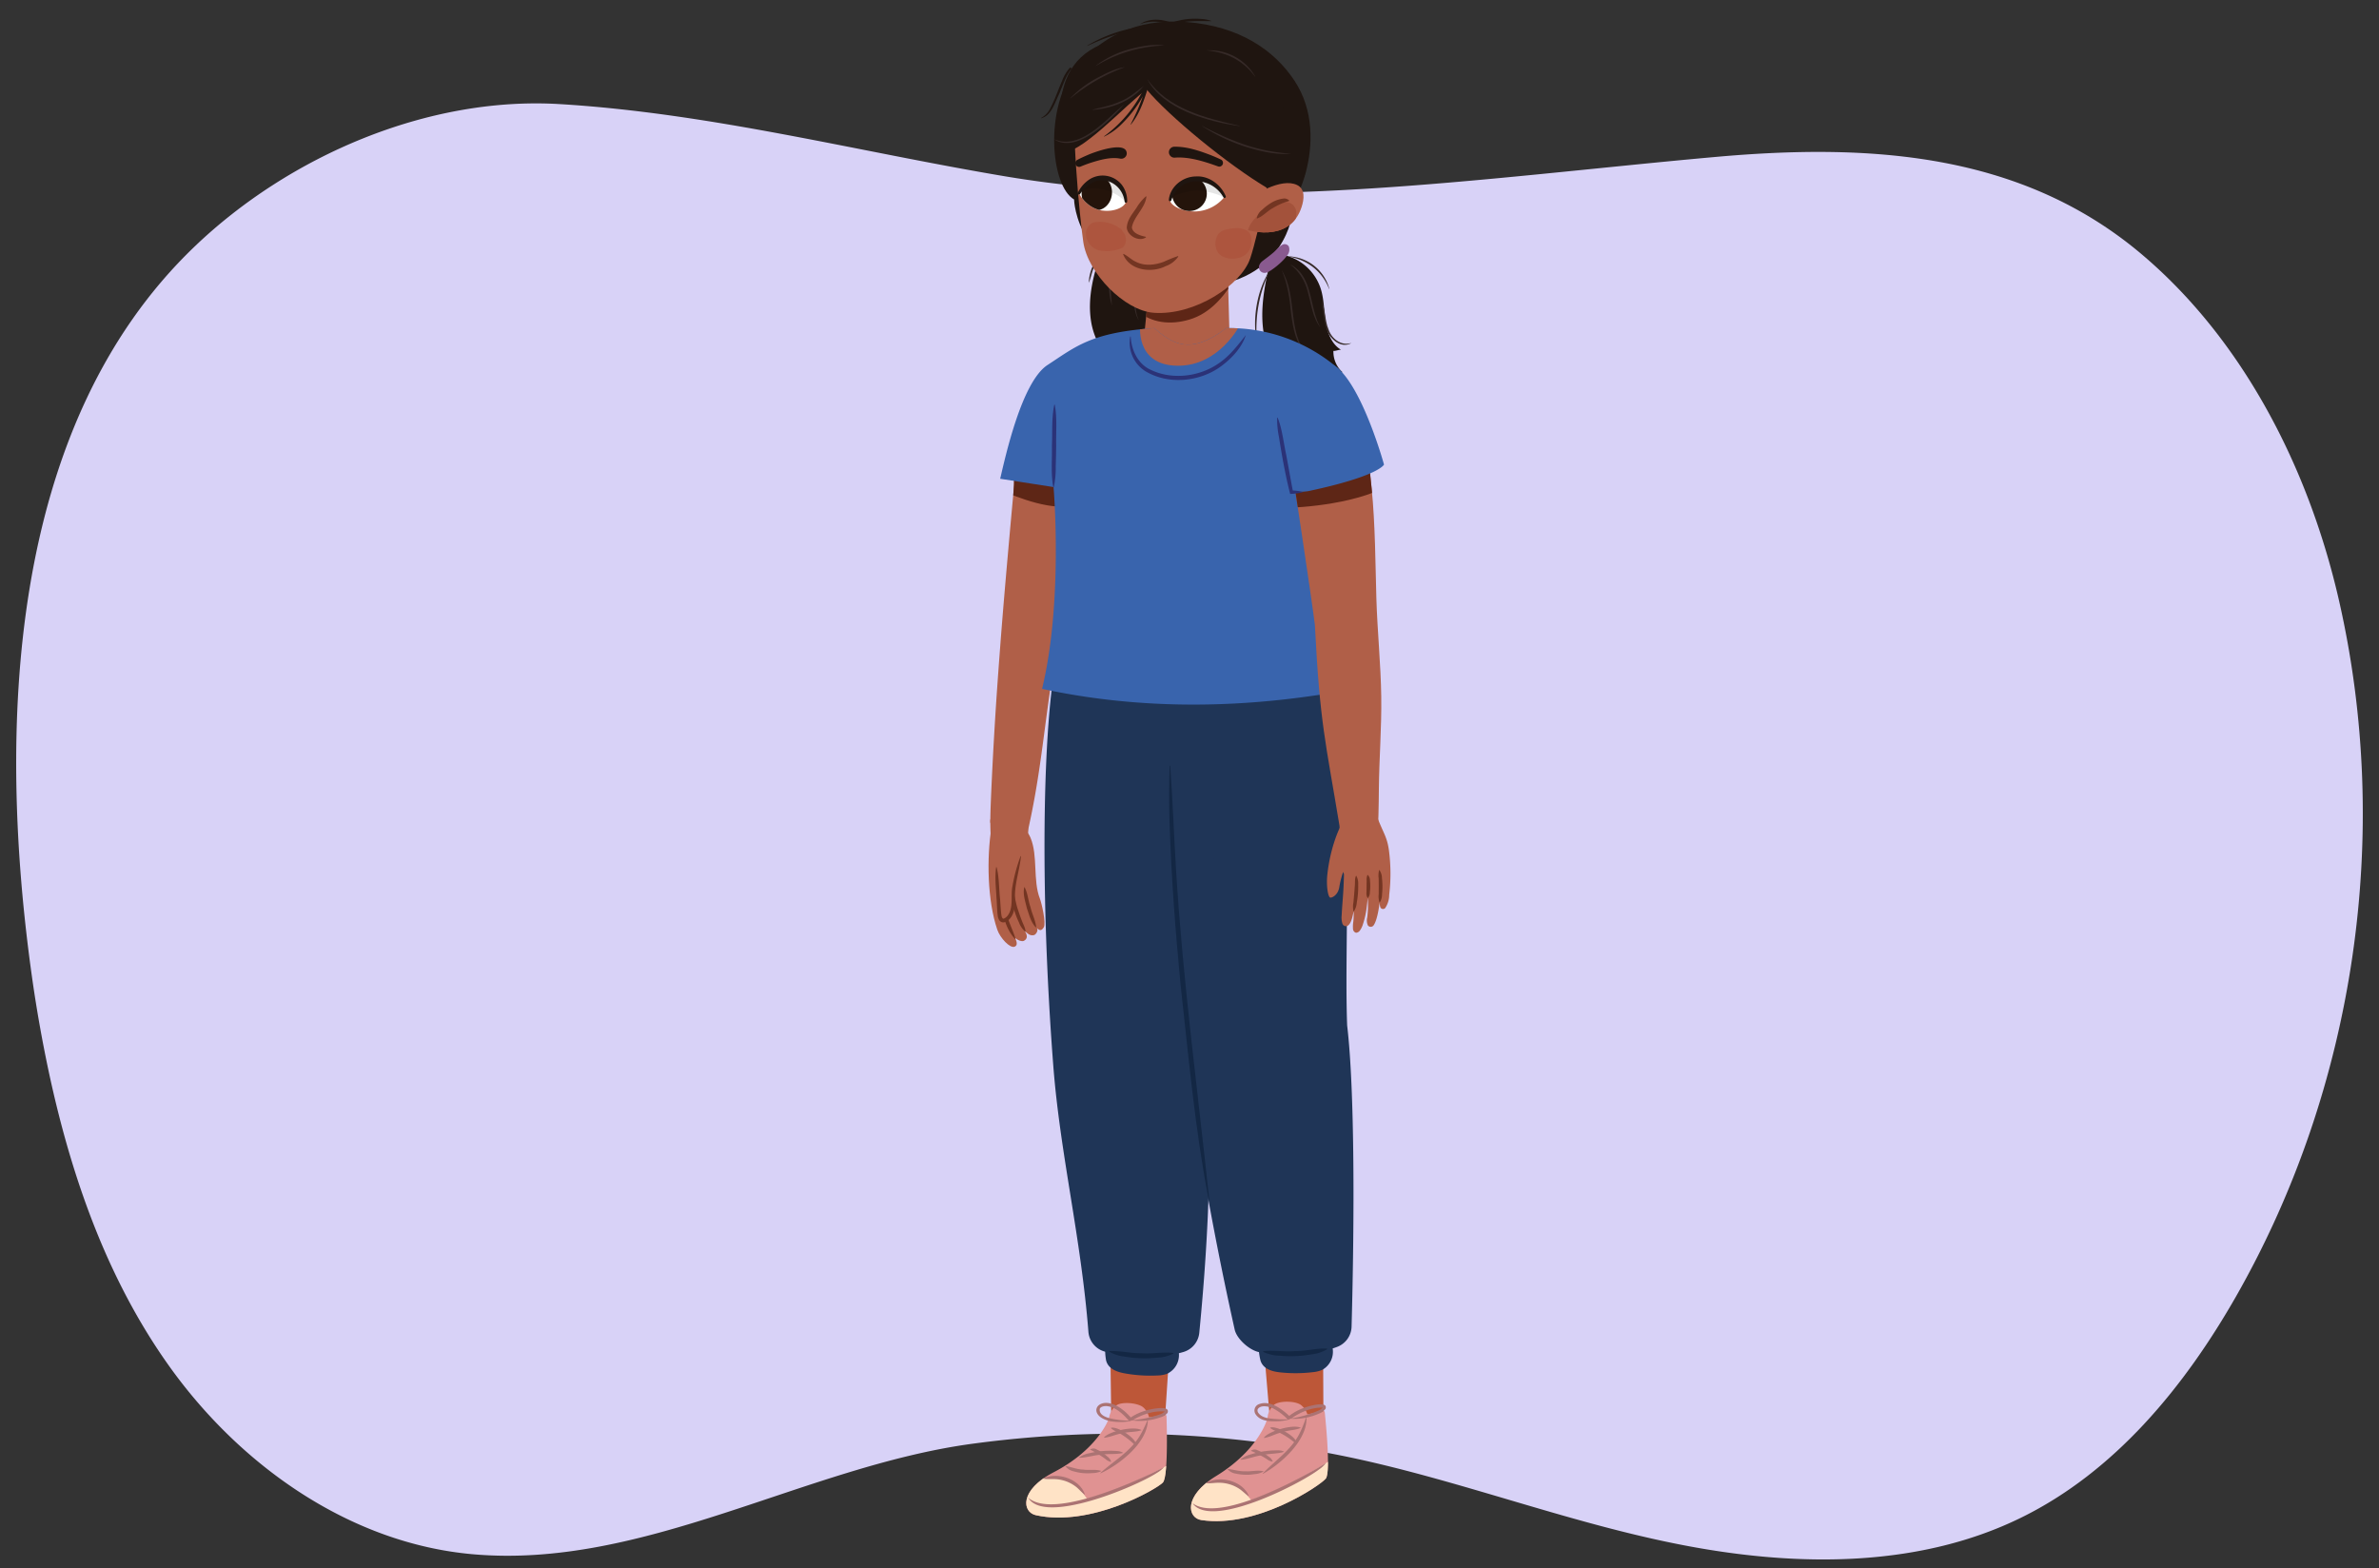 <svg xmlns="http://www.w3.org/2000/svg" xmlns:xlink="http://www.w3.org/1999/xlink" width="760" height="501" viewBox="0 0 760 501"><rect x="0" y="0" width="760" height="501" fill="#333333" stroke="none"/><defs><clipPath id="a"><path d="M316.552,255.7c-.245,6.031-.433,12.135.824,18.038.447,2.1,1.251,4.386,3.166,5.359,2.115,1.075,4.816.021,6.337-1.8s1.283-10.878,1.794-13.194c5.772-26.167,5.444-46.978,12.867-72.726,2.81-9.745,6.872-19.433,6.481-29.567a34.606,34.606,0,0,0-7.787-20.474c-2.434-2.96-5.889-5.851-9.93-5.839-3.271.009-7.254,11.019-6.777,13.376.812,4.013.283,7.925-.087,11.962q-1.386,15.155-2.678,30.317-1.275,15.213-2.331,30.445-1.03,15.178-1.721,30.378Q316.627,253.834,316.552,255.7Z" fill="#b05f48"/></clipPath><clipPath id="b"><path d="M423.168,450.873l-5.507,1.02a6.158,6.158,0,0,0-1.983-2.93c-1.635-1.344-6.662-1.506-8.527-.22a5.994,5.994,0,0,0-2.222,4.874l-.192.028s-2.7,9.674-16.268,17.986c-10.494,6.431-9.118,13.382-4.661,14.047,17.77,2.651,37.993-11.082,39.739-13.262S423.168,450.873,423.168,450.873Z" fill="#e09292"/></clipPath><clipPath id="c"><path d="M372.639,452.169l-5.565.63a6.167,6.167,0,0,0-1.771-3.064c-1.537-1.455-6.54-1.97-8.491-.819a6,6,0,0,0-2.56,4.7l-.193.015s-3.379,9.46-17.5,16.8c-10.921,5.675-10.038,12.706-5.639,13.684,17.539,3.9,38.679-8.378,40.575-10.43S372.639,452.169,372.639,452.169Z" fill="#e09292"/></clipPath><clipPath id="d"><polygon points="367.01 92.738 364.372 118.57 393.085 118.206 392.207 86.457 367.01 92.738" fill="#b05f47"/></clipPath><clipPath id="e"><path d="M373.808,63.912c.046-2.031,2.7-6.242,7.64-6.707,6.509-.612,9.765,5.655,9.765,5.655a12.368,12.368,0,0,1-8.921,4.681C377.545,67.772,373.772,65.539,373.808,63.912Z" fill="#fff"/></clipPath><clipPath id="f"><path d="M359.673,64.39a7.834,7.834,0,0,0-5.919-7.355c-5.58-1.194-9.064,4.744-9.064,4.744s2.257,4.655,7.244,5.456C356.027,67.892,359.533,66.011,359.673,64.39Z" fill="#fff"/></clipPath><clipPath id="g"><path d="M319.518,152.967c1.624-6.881,6.855-30.942,15.11-36.333,9.168-5.988,13.949-10.394,34.1-11.8,5.315,4.466,11.022,9.2,23,0a53.365,53.365,0,0,1,36.1,13.177c6.783,6.286-4.767,45.06-4.767,45.06.655,18.189-2.36,37.672,4.174,58.026-17.484,2.878-53.174,7.878-94.33-1.006,6.81-28.181,3.664-64.467,3.664-64.467Z" fill="#3964ad"/></clipPath><clipPath id="h"><path d="M396.5,65.2c3.84-2.938,12.725-8.534,17.843-6.1,2.7,1.285,2.283,4.581,1.458,7.082-3.275,9.926-13.789,9.125-21.578,5.935" fill="#b05f47"/></clipPath><clipPath id="i"><path d="M440.453,255.982c-.077,6.035-.217,12.14-1.787,17.968-.558,2.074-1.484,4.313-3.448,5.182-2.169.96-4.81-.236-6.232-2.134s-.7-10.932-1.086-13.271c-4.365-26.439-6.268-32.474-7.845-64.093-1.26-10.064-7.186-48.929-7.186-48.929s5.03-4.709,10.05-10.188c2.589-2.826,6.194-5.527,10.229-5.3,3.266.185,3.881,9.78,5.039,20.863S439.4,181.162,439.7,191.3c.307,10.174,1.41,21.014,1.556,31.191.145,10.141-.665,19.62-.761,29.763Q440.477,254.119,440.453,255.982Z" fill="#b05f48"/></clipPath></defs><path d="M683.991,81.077C645.23,48.425,596.463,45.826,548.085,50.141,473.5,56.8,395.616,68.829,321.056,56.33c-47.444-7.976-94.148-20.167-142.269-23.07C136.638,30.718,92.405,49.847,62.223,78.721,1.767,136.558-.665,234.433,10.176,311.849q1.119,7.992,2.537,15.938c6.874,38.555,18.677,77.031,41.466,108.881S112,493.143,151.011,496.594c54.744,4.841,105.98-27.99,159.465-35.278a355.575,355.575,0,0,1,117.6,3.669c38.545,7.724,75.187,22.653,114.013,29.518,34.7,6.135,71.858,5.945,103.5-9.555,30.042-14.716,52.3-41.856,68.854-70.927C752.381,347.39,764.3,266.382,747.17,191.646,737.293,148.563,715.975,108.02,683.991,81.077Z" fill="#d8d2f7"/><path d="M316.552,255.7c-.245,6.031-.433,12.135.824,18.038.447,2.1,1.251,4.386,3.166,5.359,2.115,1.075,4.816.021,6.337-1.8s1.283-10.878,1.794-13.194c5.772-26.167,5.444-46.978,12.867-72.726,2.81-9.745,6.872-19.433,6.481-29.567a34.606,34.606,0,0,0-7.787-20.474c-2.434-2.96-5.889-5.851-9.93-5.839-3.271.009-7.254,11.019-6.777,13.376.812,4.013.283,7.925-.087,11.962q-1.386,15.155-2.678,30.317-1.275,15.213-2.331,30.445-1.03,15.178-1.721,30.378Q316.627,253.834,316.552,255.7Z" fill="#b05f48"/><g clip-path="url(#a)"><path d="M320.381,156.867s12.594,5.912,20.562,4.884,5.655-14.423,5.655-14.423l-22.876-2.313Z" fill="#5e2616"/></g><polygon points="422.438 381.212 422.78 452.035 405.589 452.432 399.762 383.26 422.438 381.212" fill="#bd5738"/><path d="M423.168,450.873l-5.507,1.02a6.158,6.158,0,0,0-1.983-2.93c-1.635-1.344-6.662-1.506-8.527-.22a5.994,5.994,0,0,0-2.222,4.874l-.192.028s-2.7,9.674-16.268,17.986c-10.494,6.431-9.118,13.382-4.661,14.047,17.77,2.651,37.993-11.082,39.739-13.262S423.168,450.873,423.168,450.873Z" fill="#e09292"/><g clip-path="url(#b)"><path d="M424.235,467.052s-12.009,7.985-24.5,12.268c-.075-.127-1.443-1.744-1.541-1.854a12.812,12.812,0,0,0-4.959-3.809c-2.271-.854-4.479-.473-6.757.058-.1.017-.2.038-.3.063-.164.042-.909,0-1.072.042a2.542,2.542,0,0,0-1.56,1.061c-.579.411-.557.926-1.1,1.384l-.051.044c-.146.125-.3.246-.439.375l.019.017c-.16.163-.32.337-.481.527a2.3,2.3,0,0,0-.448.789,6.427,6.427,0,0,0-2.431,3.655c-.662,3.039,1.845,4.983,4.779,5.72,3.257.818,8.3.109,11.226-1.061,2.943-1.176,20.121-6,21.041-6.588,4.013-2.047,7.9-2.369,10.177-6.037C426.64,472.419,424.235,467.052,424.235,467.052Z" fill="#ffe3c6"/></g><path d="M417.356,452.922c.333,7.232-8,14.709-13.844,17.957a.071.071,0,0,1-.084-.109c3.96-4.152,8.934-7.381,11.643-12.588a37,37,0,0,0,2.148-5.276.071.071,0,0,1,.137.016Z" fill="#ab7373"/><path d="M412.572,453.189a35.152,35.152,0,0,0,8.463-2.421,4.038,4.038,0,0,0,1.531-1.069c.01-.033,0,.015.007.035a14.544,14.544,0,0,0-5.451,1.018,20.167,20.167,0,0,0-4.643,2.5l-.98.391a18.206,18.206,0,0,0-4.727-3.614c-1.433-.7-4.047-1.251-4.976.222a1.241,1.241,0,0,0,.113,1.067c1.375,2.066,4.386,1.933,6.642,2.155.865.03,1.811.038,2.681.01.108-.01.226-.065.208-.107a.069.069,0,0,1,.128-.051c.091.372-.445.4-.679.458a17.829,17.829,0,0,1-2.33.3c-2.581.11-5.926.188-7.505-2.307a2.16,2.16,0,0,1,1.247-3.173c2.72-.973,5.548.558,7.636,2.161a19.872,19.872,0,0,1,2.391,2.111l-.979.391a1.058,1.058,0,0,1,.3-.716,17.1,17.1,0,0,1,5.118-2.8c1.2-.412,7.562-2.362,6.7.347a4.237,4.237,0,0,1-2.029,1.533,19.7,19.7,0,0,1-8.852,1.691.07.07,0,0,1-.007-.138Z" fill="#ab7373"/><path d="M403.794,459.328c1.578-2.139,9.518-4.4,11.781-3.107-1.928.812-3.982.7-5.944,1.388-2.027.42-3.693,1.49-5.768,1.839a.077.077,0,0,1-.069-.12Z" fill="#ab7373"/><path d="M405.814,456.138c1.991-.759,8.988,3.1,8.385,5.316a25.029,25.029,0,0,0-6.157-4.045,7.883,7.883,0,0,1-2.257-1.137.079.079,0,0,1,.029-.134Z" fill="#ab7373"/><path d="M396.3,466.283a8.16,8.16,0,0,1,3.238-1.578,27.208,27.208,0,0,1,7.071-1.271c1.154,0,2.63-.22,3.627.434-2.289.733-4.679.5-7,1.076-2.375.3-4.473,1.276-6.88,1.467a.075.075,0,0,1-.051-.128Z" fill="#ab7373"/><path d="M399.7,463.466a2,2,0,0,1,2.1-.068,13.617,13.617,0,0,1,3.462,1.972,3.146,3.146,0,0,1,1.308,1.532.082.082,0,0,1-.054.1,3.876,3.876,0,0,1-1.825-.808,34.618,34.618,0,0,0-4.968-2.6.084.084,0,0,1-.021-.136Z" fill="#ab7373"/><path d="M392.246,469.347c1.959.2,3.613.823,5.577.732,1.936.146,3.79-.437,5.744-.008a.075.075,0,0,1,.019.136,6.872,6.872,0,0,1-2.831.793,15.724,15.724,0,0,1-5.916-.153,4.467,4.467,0,0,1-2.657-1.378.077.077,0,0,1,.064-.122Z" fill="#ab7373"/><path d="M385.467,473.756c4.312-2.43,11.484-.577,13.456,4.147a.073.073,0,0,1-.111.082c-1.087-.73-1.882-1.6-2.875-2.273a11.725,11.725,0,0,0-6.743-1.953c-1.215-.009-2.377.253-3.69.13a.074.074,0,0,1-.037-.133Z" fill="#ab7373"/><path d="M380.969,480.277c7.724,5.889,29.821-5.589,37.543-9.846,1.716-.9,3.449-2.019,5.053-2.956a9.02,9.02,0,0,1-2.2,2.042c-6.546,4.941-34.727,19.132-40.4,10.76Z" fill="#ab7373"/><path d="M418.08,203.772c-20.59-.632-42.255-.223-46.495,4.794-3.581,20.36-1.106,74.427,7.634,133.34,4.175,28.142,9.011,55.095,15.214,82.9.688,3.081,4.944,6.831,8.072,7.257,12.3,1.674,20.257-.049,24.7-1.735a7.116,7.116,0,0,0,4.573-6.466c.952-34.6,1-75.86-1.416-96.228C429.073,293.829,434.807,232.711,418.08,203.772Z" fill="#1f3557"/><path d="M408.983,438.488a45.685,45.685,0,0,0,10.395-.068,9.79,9.79,0,0,0,2.982-.721,6.579,6.579,0,0,0,3.4-6.67,10,10,0,0,0-4.118-6.6,21.638,21.638,0,0,0-7.25-3.261c-2.767-.777-5.387-1.07-8.094.073a7.123,7.123,0,0,0-3.651,2.95,8.3,8.3,0,0,0-.755,4.337c.037.935.139,1.866.254,2.795a19.234,19.234,0,0,0,.545,3.417c.76,2.411,3.163,3.3,5.453,3.64C408.421,438.422,408.7,438.457,408.983,438.488Z" fill="#1f3557"/><path d="M423.981,431.082a11.88,11.88,0,0,1-4.957,1.642,38.433,38.433,0,0,1-10.41.422,12.375,12.375,0,0,1-5.076-1.222l.034-.195c3.466-.414,6.749.266,10.195-.05,3.461.043,6.665-.955,10.165-.788l.049.191Z" fill="#132744"/><path d="M316.741,264.377c-1.558,9.693-1.329,23.393,1.861,32.678.909,2.648,4.063,6.047,5.541,5.415s.144-2.706-.407-3.925c.146,1.509,2.578,2.46,3.343,2.072,1.352-.687,1.12-2.009.207-3.219,1.007.893,1.687,1.651,3.007,1.387.694-.139,1.755-1.808.694-2.636.926,1.238,1.7,1.452,2.473.112s-.684-7.691-1.249-9.13c-2.289-5.827-.581-13.666-2.983-19.424C326.446,261.037,317.192,261.574,316.741,264.377Z" fill="#b05f48"/><path d="M320.115,283.8c.722,2.77.668,5.519,1.531,8.241.607,2.785,1.982,5.163,2.757,7.916a.078.078,0,0,1-.126.075c-2.933-3.129-4.028-7.786-4.554-11.934a9.762,9.762,0,0,1,.246-4.3.078.078,0,0,1,.146,0Z" fill="#733522"/><path d="M323.356,284.361c1.023,2.181,1.124,4.477,1.983,6.687.341,1.1.74,2.183,1.162,3.258.318.95,1.214,2.41,1.074,3.414a7.347,7.347,0,0,1-2.056-2.985,26.9,26.9,0,0,1-2.2-6.782,7.739,7.739,0,0,1-.113-3.575.08.08,0,0,1,.146-.017Z" fill="#733522"/><path d="M327.348,283.516c1.041,2.042,1.1,4.235,1.859,6.349.5,2.191,1.578,4.092,1.815,6.363a.081.081,0,0,1-.134.062c-1.6-1.685-2.092-3.974-2.84-6.09-.489-2.189-1.332-4.385-.846-6.666a.081.081,0,0,1,.146-.018Z" fill="#733522"/><path d="M319.264,292.072c.065.912.432,2.111,1.345,2.058a1.431,1.431,0,0,0,.626-.223,5.383,5.383,0,0,0,2.312-3.858,37.139,37.139,0,0,0,.183-4.639c.163-4.174,1.717-8.159,2.438-12.274s.427-8.808-2.482-11.807a5.421,5.421,0,0,0-4.692-1.817c-1.563.293-3.057,1.92-2.554,3.547.206.668.649,1.232.826,1.921a20.038,20.038,0,0,1,.324,3.516l1.072,15.1Q318.964,287.832,319.264,292.072Z" fill="#b05f48"/><path d="M318.38,277.094c.847,3.262.723,6.567,1.076,9.884.11.769.291,5.363.6,6,.2.431.306.619.644.53a3.172,3.172,0,0,0,1.19-.939c1.974-2.5.925-6.384,1.537-9.355a53.935,53.935,0,0,1,2.6-9.639c.023-.078.157-.055.143.032-.439,4.147-1.8,8.049-1.924,12.165-.018,2.513.262,5.339-1.447,7.524-1.083,1.461-3.1,2.229-3.863.106-.4-.914-.459-5.308-.585-6.344-.157-3.316-.607-6.636-.121-9.956a.076.076,0,0,1,.147-.006Z" fill="#733522"/><polygon points="376.818 382.63 372.17 453.3 354.994 452.485 354.055 383.075 376.818 382.63" fill="#bd5738"/><path d="M372.639,452.169l-5.565.63a6.167,6.167,0,0,0-1.771-3.064c-1.537-1.455-6.54-1.97-8.491-.819a6,6,0,0,0-2.56,4.7l-.193.015s-3.379,9.46-17.5,16.8c-10.921,5.675-10.038,12.706-5.639,13.684,17.539,3.9,38.679-8.378,40.575-10.43S372.639,452.169,372.639,452.169Z" fill="#e09292"/><g clip-path="url(#c)"><path d="M372.564,468.383s-12.542,7.119-25.3,10.511c-.066-.132-1.316-1.841-1.406-1.958a12.807,12.807,0,0,0-4.679-4.148c-2.2-1.012-4.434-.788-6.743-.419-.1.01-.2.024-.3.042-.166.03-.907-.063-1.072-.034a2.546,2.546,0,0,0-1.631.949c-.607.369-.621.885-1.192,1.3l-.054.04c-.154.114-.311.225-.463.343l.017.019c-.171.151-.343.313-.517.491a2.325,2.325,0,0,0-.5.756,6.431,6.431,0,0,0-2.682,3.475c-.875,2.985,1.489,5.1,4.364,6.042,3.192,1.046,8.274.694,11.273-.267,3.018-.966,20.494-4.573,21.453-5.09,4.147-1.759,8.05-1.806,10.577-5.3C374.584,473.906,372.564,468.383,372.564,468.383Z" fill="#ffe3c6"/></g><path d="M366.7,453.8c-.177,7.238-9.011,14.109-15.074,16.937a.071.071,0,0,1-.077-.114c4.243-3.864,9.432-6.733,12.5-11.737a37.085,37.085,0,0,0,2.514-5.111.071.071,0,0,1,.135.025Z" fill="#ab7373"/><path d="M361.906,453.733a35.2,35.2,0,0,0,8.613-1.82,4.044,4.044,0,0,0,1.6-.958c.012-.032-.007.015,0,.036a14.538,14.538,0,0,0-5.51.631,20.17,20.17,0,0,0-4.808,2.168l-1,.321c-1.892-2.153-4.232-4.512-7.174-4.837-.892-.081-1.952.161-2.266.769-.592,2.911,4.464,3.39,6.511,3.69.861.092,1.8.166,2.674.2.32-.025.143-.11.258-.178a.069.069,0,0,1,.088.045c.065.377-.472.368-.709.408a19.247,19.247,0,0,1-5.49-.121c-9.515-2.131-2.147-11.6,6.989-.682l-1,.321a1.06,1.06,0,0,1,.344-.693,17.1,17.1,0,0,1,5.3-2.429c1.222-.328,7.714-1.821,6.656.819a4.239,4.239,0,0,1-2.131,1.386,19.69,19.69,0,0,1-8.949,1.062.069.069,0,0,1,0-.137Z" fill="#ab7373"/><path d="M352.718,459.238c1.757-2.031,9.766-3.714,11.97-2.269-1.981.674-4.022.422-6.027.966-2.052.275-3.789,1.225-5.883,1.427a.076.076,0,0,1-.06-.124Z" fill="#ab7373"/><path d="M354.958,456.2c2.039-.617,8.747,3.726,7.989,5.893a25.033,25.033,0,0,0-5.857-4.468,7.89,7.89,0,0,1-2.171-1.293.079.079,0,0,1,.039-.132Z" fill="#ab7373"/><path d="M344.753,465.648a8.152,8.152,0,0,1,3.341-1.346,27.228,27.228,0,0,1,7.143-.77c1.152.078,2.639-.034,3.588.688-2.335.57-4.7.172-7.063.58-2.391.129-4.553.958-6.967.979a.074.074,0,0,1-.042-.131Z" fill="#ab7373"/><path d="M348.338,463.077a1.994,1.994,0,0,1,2.1.08,13.63,13.63,0,0,1,3.314,2.211,3.14,3.14,0,0,1,1.2,1.62.082.082,0,0,1-.061.1,3.866,3.866,0,0,1-1.763-.935,34.773,34.773,0,0,0-4.773-2.938.083.083,0,0,1-.011-.137Z" fill="#ab7373"/><path d="M340.492,468.419c1.941.334,3.546,1.075,5.512,1.123,1.921.281,3.812-.17,5.731.4a.076.076,0,0,1,.009.137,6.843,6.843,0,0,1-2.88.591,15.69,15.69,0,0,1-5.891-.569,4.467,4.467,0,0,1-2.553-1.561.076.076,0,0,1,.072-.117Z" fill="#ab7373"/><path d="M333.42,472.339c4.472-2.12,11.5.234,13.13,5.085a.073.073,0,0,1-.117.073c-1.032-.805-1.765-1.724-2.707-2.469a11.721,11.721,0,0,0-6.589-2.423c-1.211-.1-2.389.084-3.69-.131a.074.074,0,0,1-.027-.135Z" fill="#ab7373"/><path d="M328.473,478.527c7.29,6.419,30.141-3.475,38.144-7.177,1.775-.775,3.583-1.771,5.248-2.593a9,9,0,0,1-2.336,1.882c-6.878,4.468-35.989,16.639-41.056,7.888Z" fill="#ab7373"/><path d="M343.121,63.728c-7.516-4.336-9.636-29.361.69-42.169,7.354-9.121,18.573-15.864,35.317-14.524s27.91,8.919,34.4,18.73c6.24,9.431,5.969,20.6,3.55,29.635-1.182,4.417-3.835,9.4-4.425,13.921,0,0-3.575,24.763-36.257,22.077S343.121,63.728,343.121,63.728Z" fill="#1f1510"/><path d="M352.171,79.543c-2.7,7.436-4.865,15.382-3.605,23.192s6.765,15.41,14.542,16.863l.135-9.028a9.857,9.857,0,0,0,9.424,4.6,8.691,8.691,0,0,1-2.178-7.116c.605.182,1.956-.219,2.561-.036-2.84-2.086-3.867-5.868-4.038-9.388s.318-7.087-.334-10.55a16.6,16.6,0,0,0-11.353-12.567" fill="#1f1510"/><path d="M352,80.311c-.76,1.668-1.783,3.146-2.412,4.867-.8,1.649-1.054,3.525-1.764,5.171a14.3,14.3,0,0,1,1.273-5.373c.773-1.577,1.555-3.673,2.9-4.665Z" fill="#362a28"/><path d="M358.992,73.505c-1.157-1.508-2.9-.422-4.041.462-.735.571-1.486,1.123-2.266,1.631-.74.482-1.529.948-2.22,1.5a10.881,10.881,0,0,0-1.216,1.019c-.344.368-.849,1.075-.4,1.575a2.935,2.935,0,0,0,2.785.544,8.962,8.962,0,0,0,3.016-1.182c.726-.429,1.428-.9,2.115-1.388a6.811,6.811,0,0,0,2.388-2.337A1.8,1.8,0,0,0,358.992,73.505Z" fill="#895a8f"/><path d="M357.909,79.707A6.911,6.911,0,0,1,362.15,84c2.291,5.844-.86,12.276,1.569,18.1.015.034-.039.063-.058.029-4-7.071,2.734-17.273-5.752-22.416Z" fill="#362a28"/><path d="M355.991,81.649a53.042,53.042,0,0,0-1.136,7.933c-.232,2.687.236,5.392.351,8.04a22.6,22.6,0,0,1-.882-8.065c.236-2.6.443-5.721,1.667-7.908Z" fill="#362a28"/><path d="M358.556,76.058A12.181,12.181,0,0,1,370.5,85.424a.033.033,0,0,1-.063.018c-2.259-5.6-6.216-8.319-11.876-9.384Z" fill="#362a28"/><path d="M359.838,77.1c5.008,1.725,8.767,6.343,10.125,11.4.959,3.738.484,8.037,3.509,10.82a5.277,5.277,0,0,0,3.458,1.475,4.385,4.385,0,0,1-3.723-1.179c-3.187-2.706-2.789-7.355-3.758-10.983-1.179-5.113-5.252-9.177-9.611-11.53Z" fill="#362a28"/><path d="M405.219,86c-1.753,7.706-2.938,15.853-.854,23.455s8.214,14.486,15.832,14.994c-1.1-2.1-1.666-5.011-.884-8.977a9.3,9.3,0,0,0,9.55,3.44,8.8,8.8,0,0,1-2.886-6.8c.6.109,1.85-.452,2.451-.343-2.957-1.73-4.366-5.361-4.924-8.835s-.491-7.073-1.5-10.432a16.13,16.13,0,0,0-12.293-11.114" fill="#1f1510"/><path d="M419.264,114.463a9.859,9.859,0,0,0,7.186,6.544.033.033,0,0,1-.007.064c-3.237.248-7.38-3.464-7.179-6.608Z" fill="#362a28"/><path d="M402.3,84.714a3.414,3.414,0,0,1,1.134-1.388c1.127-.857,2.266-1.687,3.342-2.61.578-.495,1.076-1.06,1.629-1.578a5.23,5.23,0,0,1,1.173-.889,1.555,1.555,0,0,1,2.127.462,2.887,2.887,0,0,1-.5,2.905,15.022,15.022,0,0,1-1.619,1.857,24.164,24.164,0,0,1-3.212,2.661c-.966.7-2.29,1.531-3.457.717A1.837,1.837,0,0,1,402.3,84.714Z" fill="#895a8f"/><path d="M409.45,86.317c5.092,8.14,1.7,19.222,8,26.89.024.028-.021.072-.048.044-3.517-3.381-4.332-8.541-4.956-13.159-.416-4.679-1.165-9.6-3-13.775Z" fill="#362a28"/><path d="M412.128,84.456c7.373,3.667,6.061,13.5,9.54,19.868.018.032-.034.066-.055.034-2.28-3.084-2.675-7.066-3.714-10.641a15.724,15.724,0,0,0-5.771-9.261Z" fill="#362a28"/><path d="M411.413,81.893A14.02,14.02,0,0,1,424.67,92.3a.033.033,0,0,1-.062.019c-2.375-5.938-7.174-9.324-13.195-10.422Z" fill="#362a28"/><path d="M405.769,86.258a42.7,42.7,0,0,0-4.185,23.064c0,.037-.057.048-.064.01-1.531-7.408.063-16.937,4.249-23.074Z" fill="#362a28"/><path d="M422.214,96.106c1.261,2.922.982,6.269,2.215,9.185.979,2.912,3.955,5.264,7.109,4.345.035-.013.059.043.026.06-3.148,1.665-6.627-1.276-7.63-4.21-1.045-2.98-1.325-6.439-1.72-9.38Z" fill="#362a28"/><path d="M384.972,205.323c-20.5-2.081-42.135-3.2-46.717,1.507-5.008,20.057-6.348,74.164-1.779,133.546,2.182,28.367,8.844,54.742,11.231,85.172a7.123,7.123,0,0,0,5.645,6.4c12.156,2.538,20.21,1.379,24.76.01a7.115,7.115,0,0,0,5.017-6.128c3.387-34.447,4.189-65.85,1.9-82.724C379.918,305.457,400.894,206.94,384.972,205.323Z" fill="#1f3557"/><polygon points="367.01 92.738 364.372 118.57 393.085 118.206 392.207 86.457 367.01 92.738" fill="#b05f47"/><g clip-path="url(#d)"><path d="M387.675,84.72c2.284-.128,5.983,5.692,5.731,6.078-3.053,4.674-7.284,9.463-13.372,11.288-6.147,1.843-12.274,1.11-16.671-2.779C360.911,97.139,385.679,84.831,387.675,84.72Z" fill="#5e2616"/></g><path d="M407.541,28.309c.667,19.986-5.588,46.5-8.115,54.171-2.81,8.532-17.71,18.438-30.9,17.454-9.259-.692-21.049-12.626-22.462-22.661-1.085-7.7-4.092-36.113-2.647-56.476" fill="#b05f47"/><path d="M366.232,62.852c-.379,3.6-4.057,6.378-4.638,9.793.222,1.922,2.7,2.642,4.4,3.011a.11.11,0,0,1,.064.195c-2.168,1.506-5.924-.491-6.093-3.142.148-2.625,1.892-4.454,3.188-6.456a15.21,15.21,0,0,1,2.9-3.495.113.113,0,0,1,.183.094Z" fill="#733522"/><path d="M357.821,50.669c-3.062-.562-6.453.422-9.426,1.36-1.077.36-2.174.764-3.194,1.2a1.194,1.194,0,0,1-1.02-2.158c1.094-.571,2.16-1.061,3.27-1.533,2.119-.956,12.722-4.828,12.5-.336a1.754,1.754,0,0,1-2.127,1.469Z" fill="#1f1510"/><path d="M375.116,46.874c4.011-.053,7.709,1.191,11.373,2.573,1.178.463,2.318.942,3.485,1.493a1.195,1.195,0,0,1-.934,2.2c-4.248-1.538-9.253-3.118-13.7-2.77a1.751,1.751,0,1,1-.226-3.493Z" fill="#1f1510"/><path d="M373.808,63.912c.046-2.031,2.7-6.242,7.64-6.707,6.509-.612,9.765,5.655,9.765,5.655a12.368,12.368,0,0,1-8.921,4.681C377.545,67.772,373.772,65.539,373.808,63.912Z" fill="#fff"/><g clip-path="url(#e)"><circle cx="379.976" cy="61.872" r="5.56" fill="#24140b"/><path d="M369.4,62.986a7.854,7.854,0,0,1,2.855-1.63,1.574,1.574,0,0,1,.217-2.367c2.351-1.5,5.366-1.648,8.076-1.793a21.529,21.529,0,0,1,8.9,1.318,35.016,35.016,0,0,1,7.425,3.812c2.1,1.453,4.013,3.226,4.585,5.8.2.895-1.013,1.846-1.7.992a23.424,23.424,0,0,0-6.123-5.335c.009.056.024.109.032.166a.418.418,0,0,1-.254.467.424.424,0,0,1-.71.325,11.788,11.788,0,0,0-3.168-2.376A25.288,25.288,0,0,0,384.078,61c-.531-.077-1.064-.123-1.6-.174a20.327,20.327,0,0,0-5.978,1.266,30.219,30.219,0,0,0-3.041,1.293,11.764,11.764,0,0,1-3.019,1.381A1.075,1.075,0,0,1,369.4,62.986Z" opacity="0.1"/></g><path d="M373.4,63.851c.409-4.226,4.415-7.416,8.551-7.472,4.181-.32,8.05,2.566,9.63,6.307a.411.411,0,0,1-.742.349c-3.867-6.84-14.13-7.029-16.628.938a.411.411,0,0,1-.811-.122Z" fill="#1f1510"/><path d="M359.673,64.39a7.834,7.834,0,0,0-5.919-7.355c-5.58-1.194-9.064,4.744-9.064,4.744s2.257,4.655,7.244,5.456C356.027,67.892,359.533,66.011,359.673,64.39Z" fill="#fff"/><g clip-path="url(#f)"><ellipse cx="350.39" cy="61.627" rx="5.559" ry="4.848" transform="translate(249.872 402.9) rotate(-83.564)" fill="#24140b"/><path d="M345.053,58.46A13.485,13.485,0,0,1,361.444,62.3a1.331,1.331,0,0,1-.656,2.079.494.494,0,0,1-.842.4,14.7,14.7,0,0,0-14.227-4.125C344.605,60.936,343.935,59.015,345.053,58.46Z" opacity="0.1"/></g><path d="M359.263,64.4c-.579-5.071-5.985-8.569-10.606-5.833A12.087,12.087,0,0,0,345.03,62a.409.409,0,0,1-.7-.418,10.675,10.675,0,0,1,3.6-4.191,7.809,7.809,0,0,1,10.461,1.683,8.57,8.57,0,0,1,1.7,5.3.408.408,0,0,1-.415.4.415.415,0,0,1-.405-.383Z" fill="#1f1510"/><path d="M405,60.185c-12.783-7.592-31.665-23.138-38.684-31.591-5.886,3.992-22.127,22.007-27.144,19.673-1.835-19.379-2.138-41.481,42.809-36.228S405,60.185,405,60.185Z" fill="#1f1510"/><path d="M352.721,43.54a40.921,40.921,0,0,0,14.012-18.178l.755.263c-1.56,4.88-2.882,10.116-6.215,14.154a.052.052,0,0,1-.085-.059,65.815,65.815,0,0,0,5.534-14.327l.755.263a39.327,39.327,0,0,1-9.829,14.637,20.581,20.581,0,0,1-4.874,3.336.052.052,0,0,1-.053-.089Z" fill="#1f1510"/><path d="M380.022,27.644C382.534,35.5,391.355,44,398.327,48.255c.053.025.014.115-.042.09-6.9-2.861-17.056-13.265-18.951-20.567a.351.351,0,1,1,.688-.134Z" fill="#1f1510"/><path d="M349.69,71.027a10.635,10.635,0,0,1,7.741,1.707,2.157,2.157,0,0,1,1.068.968l.09.155a7.269,7.269,0,0,1,.637.89c.927,1.557.4,4.057-.973,4.553a12.3,12.3,0,0,1-5.982.868,5.555,5.555,0,0,1-5.016-3.714C346.179,73.837,347.823,71.281,349.69,71.027Z" fill="#ad553e"/><path d="M389.242,74.739c1.07-1.309,2.727-1.5,4.058-1.7,2.437-.362,7.1-.47,6.448,4.745-.521,4.172-4.262,5.064-6.677,4.818a5.64,5.64,0,0,1-3.743-1.595A5.375,5.375,0,0,1,389.242,74.739Z" fill="#ad553e"/><path d="M376.4,82a8.2,8.2,0,0,1-4.024,3.043c-4.512,2.283-11.509,1.4-13.559-3.767a.109.109,0,0,1,.161-.127c1.562.794,2.563,1.932,3.981,2.534,2.786,1.378,5.979,1.018,8.843-.045a41.944,41.944,0,0,1,4.476-1.8A.111.111,0,0,1,376.4,82Z" fill="#733522"/><path d="M319.518,152.967c1.624-6.881,6.855-30.942,15.11-36.333,9.168-5.988,13.949-10.394,34.1-11.8,5.315,4.466,11.022,9.2,23,0a53.365,53.365,0,0,1,36.1,13.177c6.783,6.286-4.767,45.06-4.767,45.06.655,18.189-2.36,37.672,4.174,58.026-17.484,2.878-53.174,7.878-94.33-1.006,6.81-28.181,3.664-64.467,3.664-64.467Z" fill="#3964ad"/><g clip-path="url(#g)"><path d="M396.168,103.725s-6.574,13.3-20.053,13.131c-13.85-.178-11.817-13.477-11.817-13.477Z" fill="#b05f48"/></g><path d="M386.867,6.753c-4.269-.013-8.621-.268-12.683,1.281a13.776,13.776,0,0,0-10.005-.321c2.908-1.938,7-1.725,10.161-.386l-.269-.006A22.814,22.814,0,0,1,383.7,6.05a10.632,10.632,0,0,1,3.184.607.05.05,0,0,1-.014.1Z" fill="#1f1510"/><path d="M376.663,10.068c-9.839-2.758-20.288.378-29.28,4.594-.049.027-.1-.053-.046-.082,8.312-5.028,20.03-8,29.547-5.136a.331.331,0,0,1-.221.624Z" fill="#1f1510"/><path d="M342.164,22.2c-1.686,1.9-2.916,5.889-4,8.239-1.292,2.661-2.338,6.468-5.54,7.337a.048.048,0,0,1-.024-.091,6.821,6.821,0,0,0,3.02-3.284c1.451-2.735,2.418-5.719,3.674-8.562a13.386,13.386,0,0,1,2.432-4.132.33.33,0,0,1,.467.018.334.334,0,0,1-.025.475Z" fill="#1f1510"/><path d="M359.066,33.372c-4.415,5.169-14.839,15.646-22.1,11.275a.033.033,0,0,1,.031-.057c8.308,3.384,16.5-6.627,22.072-11.218Z" fill="#362a28"/><path d="M365.335,27.517c-3.871,4.82-10.286,7.152-16.31,7.6a.033.033,0,0,1-.01-.064c2.948-.777,5.952-1.3,8.728-2.587,2.848-1.066,5.318-3.257,7.592-4.952Z" fill="#362a28"/><path d="M366.441,25.162c6.66,9.7,18.806,12.583,29.626,15.067.037.008.028.071-.012.064-10.143-1.394-24.706-5.5-29.614-15.131Z" fill="#362a28"/><path d="M412.486,49.121c-5.044.4-10.079-.834-14.861-2.337a58.389,58.389,0,0,1-13.6-6.507c-.032-.021,0-.075.033-.056a95.06,95.06,0,0,0,13.73,6.059,59.733,59.733,0,0,0,14.693,2.841Z" fill="#362a28"/><path d="M371.939,14.549a44.636,44.636,0,0,0-21.836,6.51c-.032.019-.068-.031-.037-.054a31.432,31.432,0,0,1,10.371-5.158c3.651-.975,7.891-1.9,11.5-1.3Z" fill="#362a28"/><path d="M359.334,21.458a59.012,59.012,0,0,0-17.345,9.959c-.029.023-.071-.02-.044-.048a33.979,33.979,0,0,1,8.01-6.162c2.908-1.535,6.239-3.345,9.379-3.749Z" fill="#362a28"/><path d="M361.216,107.6c.252,4.083,2.032,8.029,5.475,10.083,7,3.895,16.394,2.889,22.836-1.73,3.4-2.328,5.975-5.745,8.464-8.887-1.258,3.977-4.415,7.338-7.765,9.858-6.793,5.076-16.759,6.107-24.174,1.769a10.791,10.791,0,0,1-5-11.113.084.084,0,0,1,.165.02Z" fill="#2b3277"/><path d="M385.442,16.1A16.79,16.79,0,0,1,401,24.419c.016.032-.032.065-.055.035-4.031-5.316-9.127-7.715-15.5-8.358Z" fill="#362a28"/><path d="M336.49,155.628c-.83-4.358-.335-8.751-.445-13.144.2-4.4-.143-8.791.755-13.135a.087.087,0,0,1,.167,0c.8,4.363.345,8.745.445,13.142-.039,2.189-.072,4.378-.148,6.567a29.284,29.284,0,0,1-.607,6.568.087.087,0,0,1-.167,0Z" fill="#2b3277"/><path d="M400.443,15.1c6.541,3.339,11.353,9.774,13.416,16.774,1.849,6.2,1.233,12.646,1.231,18.978a3.185,3.185,0,0,0,.875,2.327.075.075,0,0,1,.017.109c-.958-.193-1.351-1.486-1.532-2.348-.5-2.7-.2-5.462-.292-8.169A38.728,38.728,0,0,0,412.7,32.2a27.691,27.691,0,0,0-4.727-9.45,57.6,57.6,0,0,0-7.614-7.537.075.075,0,0,1,.082-.122Z" fill="#1f1510"/><path d="M359.362,438.815a45.71,45.71,0,0,0,10.374.664,9.75,9.75,0,0,0,3.025-.509,6.579,6.579,0,0,0,3.86-6.414,10,10,0,0,0-3.643-6.873,21.645,21.645,0,0,0-7-3.764c-2.705-.97-5.3-1.447-8.078-.5a7.133,7.133,0,0,0-3.851,2.686,8.3,8.3,0,0,0-1.058,4.273c-.029.935.007,1.872.056,2.806a19.359,19.359,0,0,0,.3,3.447c.588,2.459,2.924,3.511,5.183,4.016C358.806,438.71,359.084,438.765,359.362,438.815Z" fill="#1f3557"/><path d="M374.845,432.484a11.87,11.87,0,0,1-5.061,1.289,38.409,38.409,0,0,1-10.414-.313,12.358,12.358,0,0,1-4.977-1.577l.047-.191c3.487-.169,6.714.741,10.174.668,3.449.286,6.716-.483,10.2-.07l.036.194Z" fill="#132744"/><path d="M396.5,65.2c3.84-2.938,12.725-8.534,17.843-6.1,2.7,1.285,2.283,4.581,1.458,7.082-3.275,9.926-13.789,9.125-21.578,5.935" fill="#b05f47"/><g clip-path="url(#h)"><path d="M402.806,67.992a14.3,14.3,0,0,1,7.566-3.445,3.474,3.474,0,0,1,3.744,3.372,7.417,7.417,0,0,1-2.9,6.047c-2.305,2.04-6.249,4.566-9.441,4.223a3.368,3.368,0,0,1-2.987-2.493C397.769,72.828,400.839,69.586,402.806,67.992Z" fill="#a3523b"/></g><path d="M411.758,64.23a20.107,20.107,0,0,0-5.175,2.28c-1.8.974-2.953,2.484-4.925,3.276a.121.121,0,0,1-.164-.126,4.434,4.434,0,0,1,1.724-2.643,16.8,16.8,0,0,1,2.459-1.937,10.011,10.011,0,0,1,4.522-1.664,2.2,2.2,0,0,1,1.609.614.122.122,0,0,1-.05.2Z" fill="#733522"/><path d="M440.453,255.982c-.077,6.035-.217,12.14-1.787,17.968-.558,2.074-1.484,4.313-3.448,5.182-2.169.96-4.81-.236-6.232-2.134s-.7-10.932-1.086-13.271c-4.365-26.439-6.268-32.474-7.845-64.093-1.26-10.064-7.186-48.929-7.186-48.929s5.03-4.709,10.05-10.188c2.589-2.826,6.194-5.527,10.229-5.3,3.266.185,3.881,9.78,5.039,20.863S439.4,181.162,439.7,191.3c.307,10.174,1.41,21.014,1.556,31.191.145,10.141-.665,19.62-.761,29.763Q440.477,254.119,440.453,255.982Z" fill="#b05f48"/><g clip-path="url(#i)"><path d="M409.563,162.305s18.9-.067,31.951-6.1,9.172-24.547,9.172-24.547l-46.127,8.758Z" fill="#5e2616"/></g><path d="M373.845,244.686c.826,11.393,1.227,23.344,1.95,34.731,2.187,34.726,6.848,69.221,10.51,103.809l-.2.029c-4.406-22.806-6.436-45.967-9-69.032-1.66-17.331-2.967-34.713-3.5-52.118q-.234-8.7.042-17.416l.2,0Z" fill="#132744"/><path d="M442.138,148.433s-1.479,3.655-24.19,8.489a20.19,20.19,0,0,1-7.244-.257s-6.657-19.919-7.886-27.6c-.295-1.845,16.053-18.586,24.39-11.6S442.138,148.433,442.138,148.433Z" fill="#3964ad"/><path d="M408.162,133.486c1.4,3.267,1.946,8.312,2.723,11.788.752,3.953,1.419,7.927,2.191,11.857l-.527-.411a13.227,13.227,0,0,1,3.774.513,17.474,17.474,0,0,1-4.167.574l-.115-.436c-1.484-5.877-2.521-11.839-3.477-17.818a27.9,27.9,0,0,1-.566-6.036.087.087,0,0,1,.164-.031Z" fill="#2b3277"/><path d="M442.518,290.125a.932.932,0,0,1-1.529-.215,4.6,4.6,0,0,1-.238-1.645c-.409,3.326-1.049,6.107-1.929,7.388a1.139,1.139,0,0,1-1.852-.007,3.844,3.844,0,0,1-.188-2.5,33.224,33.224,0,0,0,.167-6.274c-.088.9-.189,1.811-.309,2.719a28.025,28.025,0,0,1-1.344,6.042,6.162,6.162,0,0,1-.825,1.626,1.648,1.648,0,0,1-1.278.769,1.362,1.362,0,0,1-.964-1.344,9.73,9.73,0,0,1,.1-2.183,25.113,25.113,0,0,0,.123-3.363c-.122.56-.247,1.121-.381,1.679-.29,1.216-.792,2.671-1.715,3.052a1.207,1.207,0,0,1-1.545-.909,6.539,6.539,0,0,1-.2-2.48c.2-4.047.5-6.235.644-10.27.137-3.778.141-2.508-.163-3.634a29.389,29.389,0,0,0-1.189,4.573c-.33,2.8-2.364,3.753-2.936,3.642-.68-.132-1.318-3.609-.948-7.2.919-8.9,4.05-15.956,5.408-17.552l9.937-4.406a15.793,15.793,0,0,0,.768,3.869c1.878,4.842,3.1,6.079,3.637,10.642a57.313,57.313,0,0,1,.03,13.779A7.565,7.565,0,0,1,442.518,290.125Z" fill="#b05f48"/><path d="M432.379,291.127a7.323,7.323,0,0,1,0-2.864c.147-1.649.365-3.97.452-5.6.071-.705-.07-2.341.439-2.875a5.212,5.212,0,0,1,.621,2.887,28.5,28.5,0,0,1-.452,5.73,5.879,5.879,0,0,1-.912,2.748.082.082,0,0,1-.143-.028Z" fill="#733522"/><path d="M436.877,286.868a3.008,3.008,0,0,1-.327-1.846c0-.9.02-2.7.049-3.595a3.975,3.975,0,0,1,.236-1.826.088.088,0,0,1,.116-.044,2.435,2.435,0,0,1,.706,1.815,15.991,15.991,0,0,1-.039,3.711,2.767,2.767,0,0,1-.6,1.8.092.092,0,0,1-.144-.014Z" fill="#733522"/><path d="M440.679,288.255a6.094,6.094,0,0,1-.236-2.579c.006-1.492.03-3.591-.017-5.06a6.991,6.991,0,0,1,.142-2.575.082.082,0,0,1,.1-.054,4.5,4.5,0,0,1,.813,2.549,23.5,23.5,0,0,1,.028,5.2,4.818,4.818,0,0,1-.688,2.536.083.083,0,0,1-.144-.019Z" fill="#733522"/></svg>